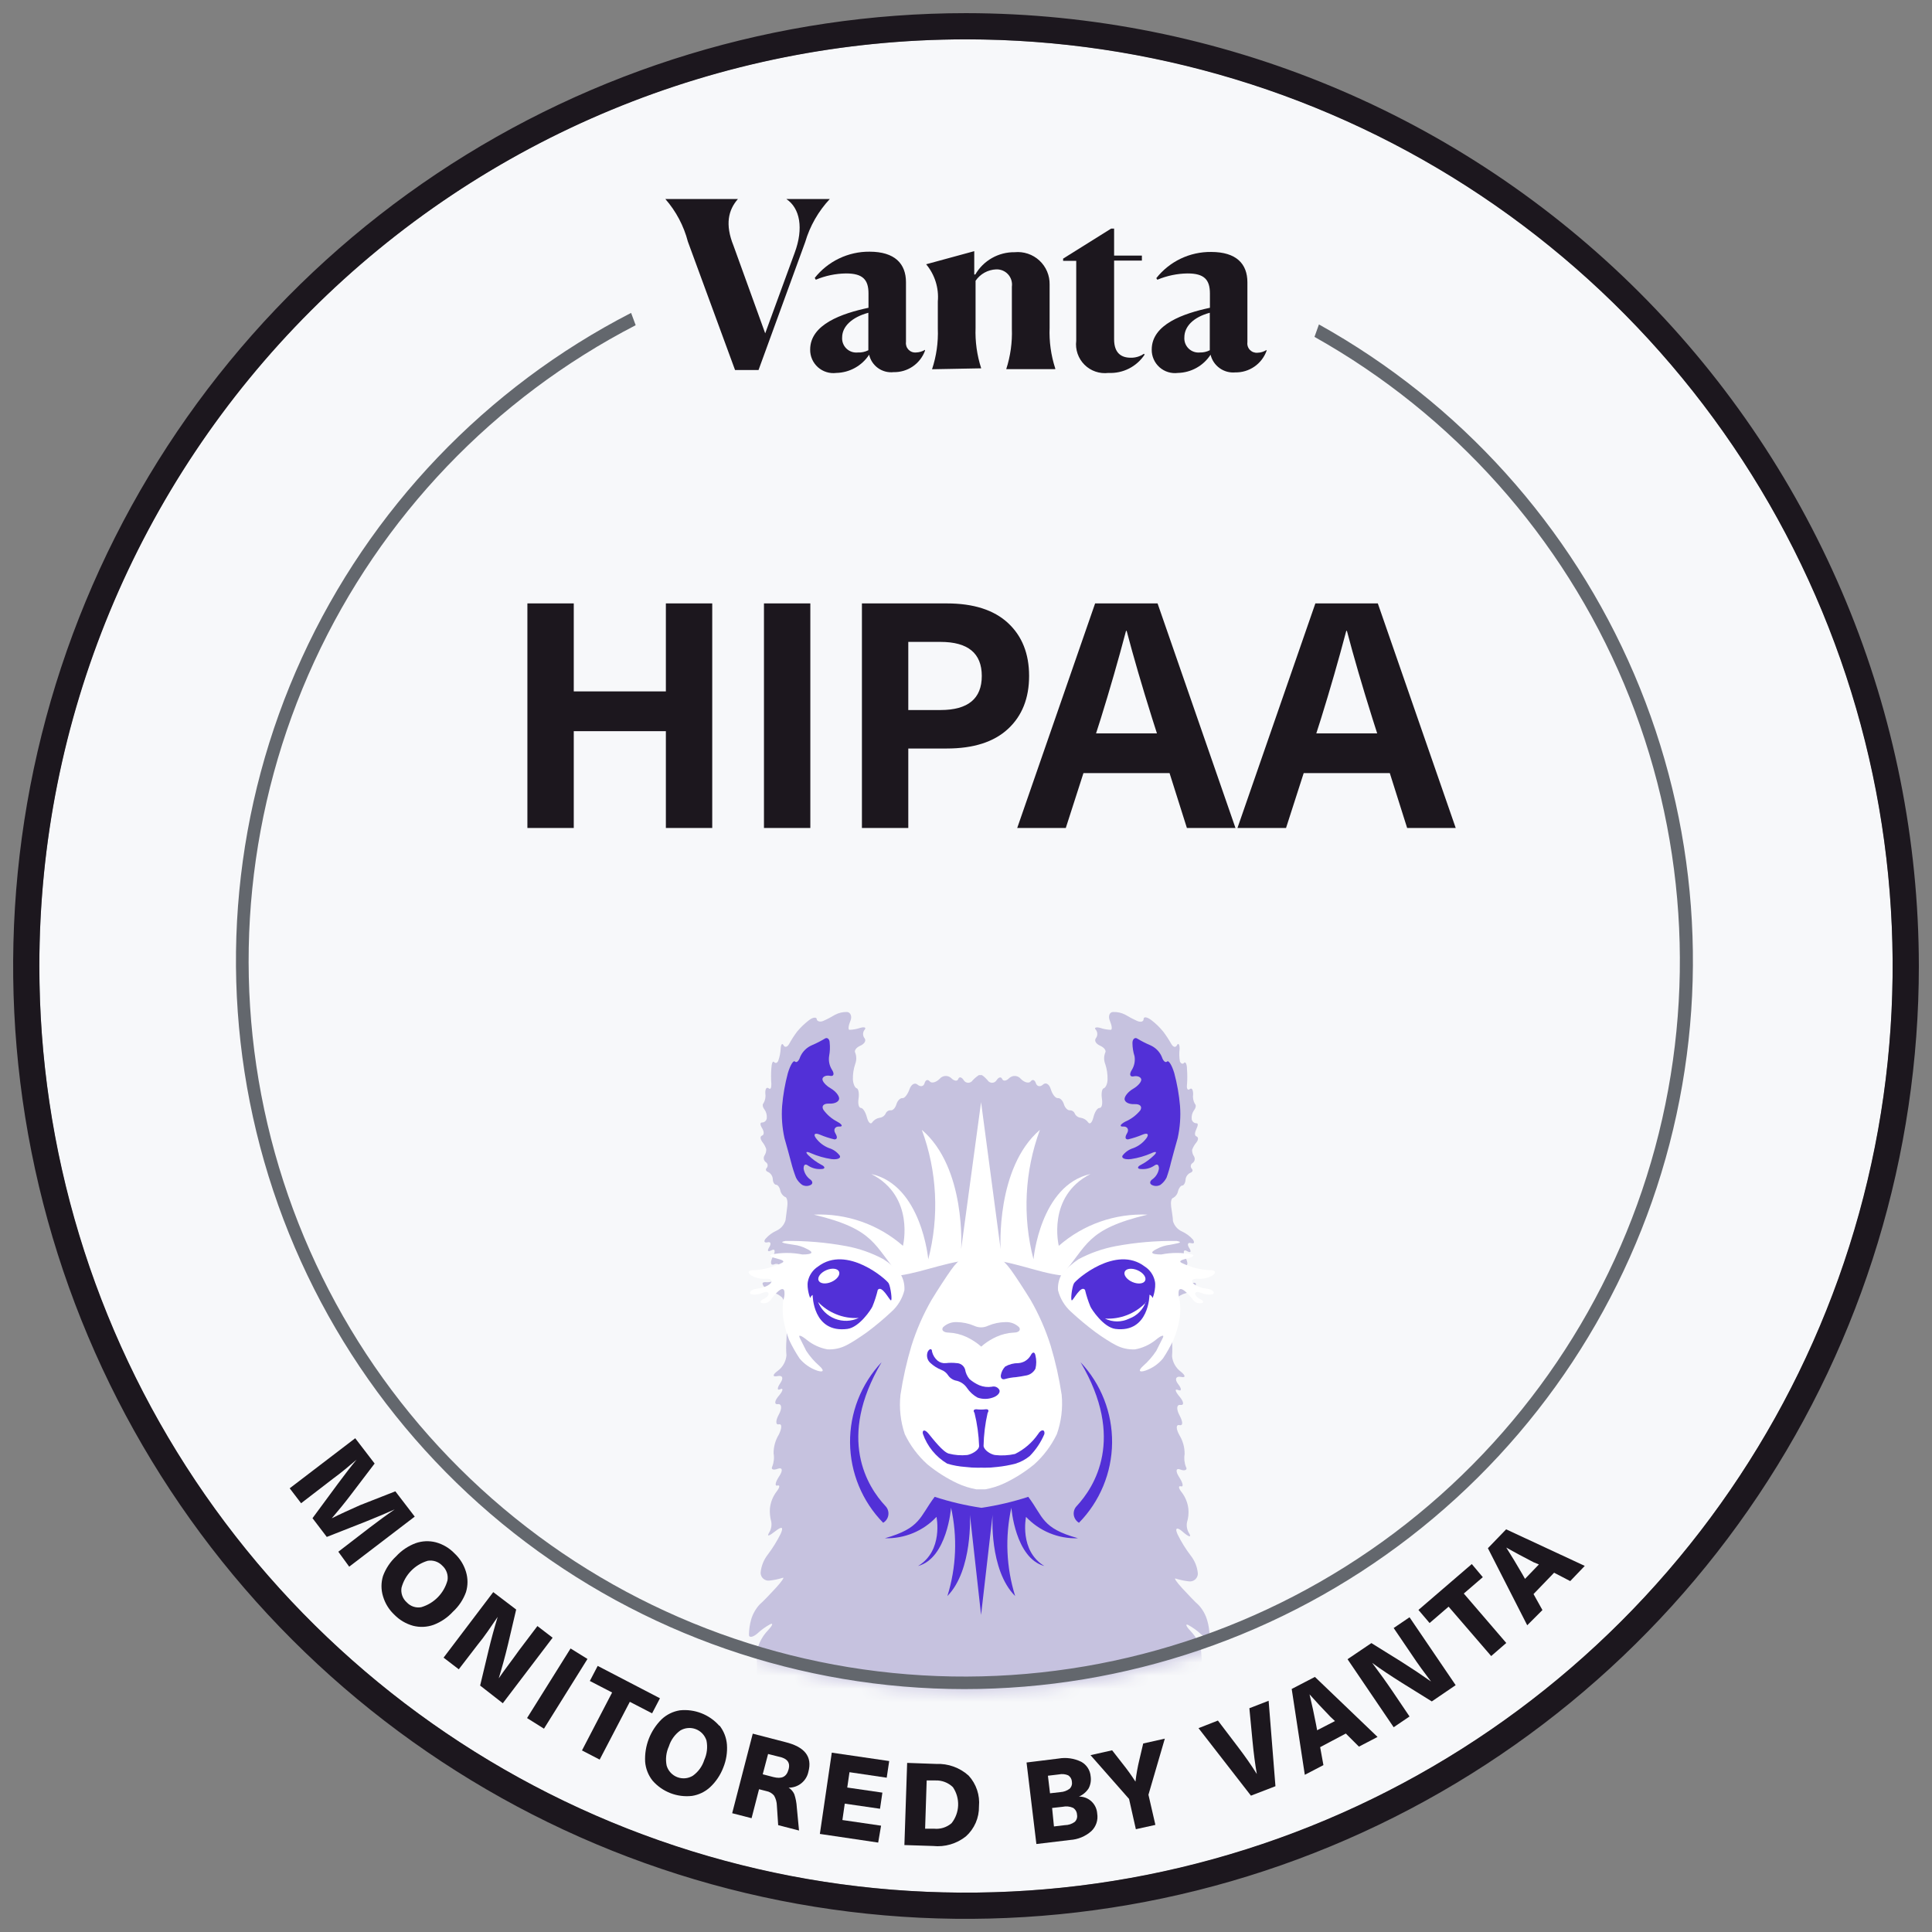 <svg width="147" height="147" viewBox="0 0 147 147" fill="none" xmlns="http://www.w3.org/2000/svg">
<rect x="0" y="0" width="147" height="147" fill="#808080" stroke="none"/>
<path d="M73.5 144.005C112.439 144.005 144.005 112.439 144.005 73.5C144.005 34.561 112.439 2.995 73.5 2.995C34.561 2.995 2.995 34.561 2.995 73.5C2.995 112.439 34.561 144.005 73.5 144.005Z" fill="#F7F8FA"/>
<path d="M73.5 2.994C87.445 2.994 101.076 7.13 112.671 14.877C124.265 22.624 133.302 33.636 138.639 46.519C143.975 59.402 145.371 73.578 142.651 87.255C139.93 100.932 133.215 113.495 123.355 123.355C113.495 133.215 100.932 139.93 87.255 142.651C73.578 145.371 59.402 143.975 46.519 138.639C33.636 133.302 22.624 124.265 14.877 112.671C7.13 101.076 2.994 87.445 2.994 73.5C2.994 54.801 10.423 36.867 23.645 23.645C36.867 10.423 54.801 2.994 73.5 2.994V2.994ZM73.5 1C59.161 1 45.144 5.252 33.221 13.219C21.299 21.185 12.006 32.508 6.519 45.755C1.031 59.003 -0.404 73.58 2.393 87.644C5.191 101.708 12.095 114.626 22.235 124.765C32.374 134.905 45.292 141.809 59.356 144.607C73.42 147.404 87.997 145.969 101.245 140.481C114.492 134.994 125.815 125.701 133.782 113.779C141.748 101.856 146 87.839 146 73.5C145.979 54.278 138.334 35.85 124.742 22.258C111.15 8.666 92.722 1.021 73.5 1V1Z" fill="#1C171E"/>
<path d="M25.742 118.067L28.165 116.202C28.783 115.733 29.402 115.275 30.03 114.846C29.462 115.105 28.744 115.404 27.856 115.763L24.864 116.94L23.777 115.514L25.682 112.931C26.25 112.163 26.729 111.545 27.128 111.066C26.549 111.555 25.951 112.064 25.333 112.512L22.91 114.377L22.042 113.24L27.028 109.431L28.504 111.356L26.729 113.689C26.24 114.337 25.732 114.956 25.243 115.524C25.891 115.195 26.609 114.876 27.387 114.527L30.08 113.47L31.556 115.394L26.57 119.204L25.742 118.067Z" fill="#1C171E"/>
<path d="M35.455 119.593C35.609 120.097 35.609 120.635 35.455 121.139C35.249 121.711 34.907 122.224 34.458 122.634C34.051 123.078 33.545 123.42 32.982 123.632C32.485 123.808 31.947 123.832 31.436 123.702C30.895 123.554 30.403 123.265 30.01 122.864C29.6 122.482 29.3 121.996 29.142 121.458C28.988 120.954 28.988 120.416 29.142 119.912C29.353 119.342 29.695 118.83 30.14 118.416C30.547 117.973 31.052 117.631 31.616 117.419C32.112 117.243 32.651 117.218 33.161 117.349C33.705 117.496 34.198 117.79 34.587 118.197C34.995 118.577 35.295 119.059 35.455 119.593V119.593ZM32.543 118.755C32.062 118.898 31.626 119.162 31.277 119.521C30.927 119.881 30.677 120.325 30.549 120.81C30.517 121.013 30.537 121.221 30.607 121.414C30.676 121.607 30.794 121.78 30.947 121.916C31.086 122.067 31.26 122.179 31.453 122.244C31.647 122.308 31.854 122.323 32.054 122.285C32.534 122.144 32.969 121.882 33.318 121.524C33.668 121.166 33.919 120.724 34.049 120.241C34.082 120.039 34.063 119.831 33.995 119.638C33.927 119.445 33.812 119.271 33.66 119.134C33.52 118.984 33.344 118.87 33.149 118.804C32.954 118.738 32.746 118.721 32.543 118.755V118.755Z" fill="#1C171E"/>
<path d="M36.532 128.249L37.16 125.626C37.38 124.699 37.619 123.831 37.868 123.023C37.34 123.791 36.871 124.509 36.333 125.157L34.907 127.012L33.75 126.125L37.529 121.139L39.274 122.465L38.656 125.098C38.417 126.095 38.187 126.913 37.948 127.7C38.387 127.052 38.945 126.344 39.494 125.566L40.89 123.721L42.047 124.609L38.257 129.595L36.532 128.249Z" fill="#1C171E"/>
<path d="M40.102 130.722L43.413 125.427L44.699 126.225L41.389 131.53L40.102 130.722Z" fill="#1C171E"/>
<path d="M47.921 129.486L45.627 133.883L44.281 133.185L46.574 128.777L44.879 127.9L45.477 126.753L50.214 129.216L49.616 130.363L47.921 129.486Z" fill="#1C171E"/>
<path d="M54.752 131.301C55.074 131.714 55.269 132.214 55.31 132.737C55.353 133.335 55.258 133.936 55.031 134.492C54.815 135.056 54.474 135.564 54.034 135.978C53.649 136.334 53.166 136.567 52.648 136.646C52.093 136.709 51.531 136.636 51.01 136.435C50.489 136.233 50.024 135.909 49.656 135.489C49.328 135.078 49.13 134.578 49.087 134.053C49.055 133.454 49.151 132.856 49.367 132.297C49.584 131.739 49.917 131.232 50.344 130.812C50.728 130.452 51.211 130.216 51.73 130.134C52.286 130.076 52.847 130.152 53.367 130.355C53.888 130.558 54.352 130.882 54.722 131.301H54.752ZM51.76 131.669C51.348 131.967 51.044 132.391 50.892 132.876C50.682 133.335 50.623 133.848 50.723 134.342C50.781 134.54 50.884 134.722 51.025 134.874C51.165 135.026 51.338 135.144 51.531 135.218C51.723 135.292 51.931 135.321 52.137 135.303C52.342 135.284 52.541 135.218 52.717 135.11C53.129 134.816 53.434 134.396 53.585 133.913C53.795 133.451 53.854 132.935 53.755 132.437C53.694 132.24 53.59 132.06 53.45 131.909C53.309 131.758 53.137 131.641 52.944 131.567C52.752 131.493 52.546 131.464 52.34 131.482C52.135 131.499 51.937 131.564 51.76 131.669V131.669Z" fill="#1C171E"/>
<path d="M61.503 134.831C61.428 135.17 61.238 135.473 60.965 135.689C60.693 135.905 60.355 136.021 60.007 136.018V136.018C60.196 136.138 60.345 136.312 60.436 136.516C60.544 136.839 60.607 137.174 60.626 137.513L60.795 139.279L59.209 138.87L59.11 137.384C59.104 137.118 59.032 136.857 58.9 136.626C58.749 136.442 58.537 136.318 58.302 136.277L57.753 136.137L57.185 138.341L55.709 137.962L57.275 131.909L59.738 132.547C61.204 132.906 61.832 133.634 61.503 134.831ZM58.033 135L58.84 135.21C59.469 135.369 59.838 135.21 59.997 134.641C60.157 134.073 59.868 133.774 59.19 133.644L58.441 133.455L58.033 135Z" fill="#1C171E"/>
<path d="M64.635 134.841L64.465 136.008L67.138 136.396L66.958 137.623L64.275 137.234L64.096 138.481L67.038 138.91L66.818 140.196L62.381 139.538L63.288 133.355L67.656 133.993L67.467 135.26L64.635 134.841Z" fill="#1C171E"/>
<path d="M73.699 135.1C73.987 135.414 74.206 135.785 74.341 136.188C74.477 136.592 74.527 137.02 74.487 137.444C74.495 137.874 74.41 138.3 74.238 138.694C74.066 139.088 73.811 139.441 73.49 139.727C72.787 140.287 71.891 140.549 70.997 140.455L68.813 140.385L69.022 134.133L71.236 134.212C72.142 134.174 73.026 134.493 73.699 135.1V135.1ZM70.389 139.139H71.057C71.298 139.165 71.542 139.142 71.773 139.07C72.005 138.998 72.219 138.879 72.403 138.72C72.709 138.333 72.883 137.858 72.901 137.365C72.919 136.872 72.779 136.386 72.503 135.978C72.327 135.808 72.119 135.676 71.891 135.588C71.663 135.501 71.42 135.46 71.176 135.469H70.508L70.389 139.139Z" fill="#1C171E"/>
<path d="M82.276 134.053C82.475 134.164 82.644 134.322 82.767 134.513C82.891 134.704 82.965 134.923 82.984 135.15C83.032 135.464 82.98 135.785 82.834 136.067C82.656 136.345 82.399 136.564 82.096 136.696V136.696C82.45 136.692 82.791 136.825 83.049 137.067C83.307 137.308 83.462 137.639 83.483 137.992C83.523 138.235 83.504 138.483 83.425 138.716C83.347 138.949 83.213 139.16 83.034 139.328C82.588 139.723 82.023 139.958 81.428 139.997L78.855 140.306L78.107 134.103L80.531 133.804C81.124 133.699 81.735 133.786 82.276 134.053V134.053ZM79.892 136.446L80.68 136.357C80.937 136.342 81.183 136.251 81.388 136.097C81.458 136.028 81.51 135.943 81.539 135.849C81.569 135.755 81.575 135.656 81.558 135.559C81.552 135.463 81.523 135.37 81.475 135.286C81.426 135.203 81.359 135.133 81.278 135.08C81.055 134.984 80.808 134.96 80.57 135.01L79.733 135.11L79.892 136.446ZM80.192 138.969L81.019 138.87C81.292 138.869 81.557 138.782 81.777 138.62C81.849 138.55 81.902 138.464 81.932 138.368C81.962 138.272 81.967 138.17 81.947 138.072C81.942 137.968 81.913 137.866 81.861 137.776C81.808 137.686 81.735 137.609 81.647 137.553C81.397 137.442 81.117 137.414 80.85 137.474L80.052 137.563L80.192 138.969Z" fill="#1C171E"/>
<path d="M87.91 138.85L86.424 139.179L85.906 136.875L82.974 133.544L84.619 133.175L85.397 134.173C85.754 134.617 86.087 135.079 86.394 135.559V135.559C86.46 134.995 86.56 134.435 86.694 133.883L86.983 132.657L88.628 132.288L87.382 136.556L87.91 138.85Z" fill="#1C171E"/>
<path d="M95.18 136.626L91.191 131.49L92.667 130.912L94.183 132.906C94.692 133.574 95.18 134.262 95.629 134.98C95.499 134.252 95.39 133.415 95.3 132.477L95.061 129.974L96.526 129.406L97.045 135.908L95.18 136.626Z" fill="#1C171E"/>
<path d="M100.446 132.936L100.695 134.302L99.279 135.04L98.282 128.508L100.047 127.591L104.814 132.158L103.398 132.896L102.4 131.899L100.446 132.936ZM101.243 130.642C100.645 130.024 100.107 129.446 99.638 128.917C99.817 129.645 99.977 130.403 100.137 131.221L100.216 131.65L101.573 130.951L101.243 130.642Z" fill="#1C171E"/>
<path d="M108.942 129.456L106.649 128.03C105.841 127.521 105.093 127.032 104.405 126.524C104.963 127.272 105.482 127.99 105.941 128.668L107.247 130.602L106.04 131.42L102.53 126.244L104.345 125.018L106.639 126.444C107.456 126.962 108.204 127.461 108.882 127.94C108.414 127.322 107.885 126.613 107.347 125.796L106.04 123.871L107.247 123.053L110.757 128.219L108.942 129.456Z" fill="#1C171E"/>
<path d="M111.376 121.248L114.607 125.008L113.46 126.005L110.219 122.246L108.773 123.492L107.925 122.495L111.984 119.004L112.822 120.002L111.376 121.248Z" fill="#1C171E"/>
<path d="M116.681 121.288L117.359 122.505L116.202 123.662L113.21 117.798L114.597 116.362L120.58 119.144L119.473 120.301L118.247 119.663L116.681 121.288ZM116.681 118.865C115.913 118.466 115.215 118.097 114.607 117.748C115.005 118.376 115.414 119.054 115.813 119.742L116.033 120.131L117.09 119.034L116.681 118.865Z" fill="#1C171E"/>
<mask id="mask0_2_755" style="mask-type:alpha" maskUnits="userSpaceOnUse" x="18" y="18" width="111" height="111">
<circle cx="73.799" cy="73.799" r="54.849" fill="#C4C4C4"/>
</mask>
<g mask="url(#mask0_2_755)">
<path d="M94.741 149.51C94.575 149.387 94.451 149.216 94.387 149.019C94.323 148.822 94.321 148.611 94.382 148.413C94.531 147.936 94.531 147.425 94.382 146.947C94.236 146.424 94.046 145.913 93.814 145.422C93.723 145.274 93.662 145.11 93.636 144.938C93.611 144.767 93.62 144.592 93.664 144.424C93.707 143.931 93.596 143.436 93.345 143.008C93.076 142.42 92.557 141.453 92.208 140.864C91.859 140.276 91.73 139.867 91.919 140.046L93.136 140.934C93.605 141.293 93.924 141.064 93.844 140.435C93.758 139.788 93.552 139.162 93.236 138.59C92.927 138.128 92.558 137.709 92.139 137.344C91.78 137.045 91.7 136.795 91.959 136.775C92.218 136.755 92.278 136.396 92.099 135.988C91.919 135.579 92.039 135.339 92.348 135.449C92.413 135.481 92.486 135.494 92.559 135.487C92.631 135.481 92.7 135.454 92.759 135.411C92.817 135.368 92.863 135.31 92.891 135.243C92.918 135.176 92.927 135.102 92.916 135.03C92.908 134.626 92.823 134.227 92.667 133.853C92.52 133.532 92.404 133.199 92.318 132.856C92.258 132.587 92.059 131.959 91.889 131.47C91.72 130.981 91.73 130.702 91.889 130.862C92.166 131.131 92.395 131.444 92.567 131.789C92.747 132.138 92.827 131.999 92.747 131.47C92.657 130.917 92.465 130.386 92.178 129.904C91.906 129.487 91.7 129.029 91.57 128.548C91.461 128.01 91.414 127.461 91.43 126.913C91.451 126.413 91.428 125.912 91.361 125.417C91.215 124.936 90.959 124.495 90.613 124.13C90.254 123.761 90.164 123.532 90.393 123.632C90.755 123.828 91.09 124.069 91.391 124.35C91.72 124.639 92.009 124.689 92.029 124.449C92.024 124.051 91.964 123.655 91.849 123.273C91.726 122.85 91.507 122.461 91.211 122.136C90.972 121.926 90.413 121.348 89.965 120.859C89.516 120.371 89.286 120.032 89.466 120.111C89.79 120.215 90.124 120.285 90.463 120.321C90.549 120.332 90.636 120.325 90.719 120.3C90.802 120.274 90.878 120.231 90.943 120.173C91.007 120.115 91.058 120.044 91.093 119.965C91.127 119.885 91.144 119.799 91.141 119.713C91.095 119.221 90.908 118.754 90.603 118.366C90.22 117.864 89.886 117.326 89.606 116.761C89.366 116.252 89.546 116.152 89.995 116.551C90.443 116.95 90.673 117 90.493 116.691C90.324 116.439 90.26 116.132 90.314 115.833C90.413 115.511 90.451 115.172 90.423 114.836C90.377 114.373 90.205 113.931 89.925 113.559C89.665 113.24 89.635 113.031 89.855 113.091C90.074 113.151 90.004 112.831 89.715 112.383C89.426 111.934 89.466 111.675 89.815 111.814C90.164 111.954 90.364 111.814 90.244 111.635C90.115 111.319 90.077 110.974 90.134 110.638C90.141 110.135 90.006 109.641 89.745 109.211C89.476 108.723 89.456 108.374 89.745 108.434C90.034 108.493 89.995 108.154 89.745 107.686C89.496 107.217 89.516 106.858 89.815 106.898C90.114 106.938 90.074 106.649 89.745 106.26C89.416 105.871 89.356 105.641 89.635 105.761C89.915 105.881 89.925 105.671 89.635 105.302C89.346 104.933 89.486 104.684 89.855 104.764C90.224 104.844 90.214 104.664 89.855 104.375C89.666 104.236 89.509 104.06 89.392 103.858C89.275 103.655 89.202 103.431 89.177 103.198C89.207 102.806 89.207 102.413 89.177 102.021C89.137 101.277 89.137 100.532 89.177 99.787C89.206 99.435 89.315 99.094 89.496 98.79C89.697 98.605 89.94 98.471 90.204 98.401C90.493 98.322 90.746 98.146 90.922 97.903C91.062 97.683 90.992 97.564 90.782 97.614C90.464 97.646 90.144 97.561 89.885 97.374C89.699 97.187 89.576 96.947 89.536 96.686C89.536 96.686 89.825 96.138 90.104 96.257C90.383 96.377 90.423 96.118 90.204 95.689C89.984 95.26 90.044 95.031 90.314 95.19C90.583 95.35 90.673 95.25 90.493 94.971C90.314 94.692 90.364 94.522 90.603 94.582C90.842 94.642 90.912 94.582 90.782 94.332C90.546 94.061 90.253 93.843 89.925 93.694C89.761 93.62 89.616 93.511 89.499 93.375C89.382 93.239 89.296 93.079 89.247 92.906C89.247 92.637 89.147 92.139 89.107 91.799C89.067 91.46 89.107 91.171 89.286 91.131C89.376 91.077 89.453 91.004 89.513 90.919C89.573 90.833 89.615 90.735 89.635 90.633C89.695 90.393 89.845 90.204 89.955 90.204C90.064 90.204 90.184 90.014 90.204 89.775C90.21 89.662 90.247 89.552 90.31 89.457C90.373 89.362 90.46 89.286 90.563 89.237C90.742 89.177 90.792 89.037 90.673 88.918C90.645 88.886 90.624 88.85 90.613 88.81C90.601 88.77 90.598 88.728 90.605 88.686C90.612 88.645 90.628 88.606 90.651 88.572C90.675 88.538 90.706 88.509 90.742 88.489C90.82 88.434 90.874 88.353 90.894 88.261C90.914 88.168 90.899 88.072 90.852 87.99C90.752 87.843 90.7 87.669 90.703 87.491C90.778 87.284 90.889 87.091 91.032 86.923C91.181 86.734 91.201 86.524 91.032 86.464C90.862 86.404 90.912 86.145 91.032 85.896C91.151 85.647 91.181 85.447 91.032 85.467C90.944 85.465 90.859 85.432 90.793 85.374C90.727 85.315 90.684 85.235 90.673 85.148C90.648 84.907 90.712 84.667 90.852 84.47C90.992 84.29 91.022 84.081 90.922 84.001C90.79 83.775 90.741 83.511 90.782 83.253C90.782 82.924 90.683 82.745 90.533 82.864C90.383 82.984 90.274 82.864 90.314 82.545C90.345 82.143 90.345 81.74 90.314 81.338C90.314 80.959 90.194 80.75 90.094 80.87C89.995 80.989 89.855 80.939 89.775 80.76C89.719 80.437 89.712 80.108 89.755 79.783C89.755 79.444 89.645 79.334 89.546 79.533C89.446 79.733 89.257 79.673 89.117 79.424C88.935 79.101 88.732 78.791 88.509 78.496C88.24 78.164 87.932 77.866 87.591 77.609C87.272 77.369 87.013 77.339 87.013 77.539C87.013 77.738 86.793 77.798 86.514 77.678C86.209 77.54 85.913 77.384 85.626 77.21C85.341 77.06 85.021 76.988 84.699 77C84.41 77 84.3 77.329 84.45 77.678C84.599 78.028 84.639 78.337 84.52 78.357C84.241 78.347 83.966 78.296 83.702 78.207C83.373 78.117 83.223 78.207 83.383 78.357C83.452 78.448 83.49 78.561 83.49 78.676C83.49 78.791 83.452 78.903 83.383 78.995C83.243 79.174 83.383 79.424 83.702 79.563C84.021 79.703 84.191 79.942 84.091 80.102C83.983 80.374 83.983 80.677 84.091 80.949C84.219 81.328 84.28 81.727 84.27 82.126C84.27 82.465 84.121 82.764 83.981 82.804C83.841 82.844 83.782 83.193 83.841 83.592C83.901 83.991 83.841 84.3 83.662 84.3C83.483 84.3 83.293 84.619 83.193 85.018C83.094 85.417 82.924 85.577 82.804 85.407C82.738 85.313 82.653 85.233 82.556 85.171C82.458 85.109 82.35 85.068 82.236 85.048C82.138 85.04 82.044 85.006 81.964 84.95C81.883 84.894 81.819 84.818 81.777 84.729C81.746 84.65 81.69 84.584 81.618 84.539C81.547 84.495 81.463 84.474 81.378 84.48C81.229 84.48 81.029 84.29 80.95 84.021C80.87 83.752 80.67 83.532 80.491 83.552C80.311 83.572 80.072 83.273 79.952 82.874C79.832 82.475 79.563 82.326 79.354 82.525C79.144 82.725 78.895 82.665 78.815 82.415C78.736 82.166 78.566 82.096 78.426 82.276C78.287 82.455 77.948 82.365 77.678 82.096C77.626 82.031 77.562 81.977 77.488 81.938C77.414 81.898 77.333 81.875 77.25 81.868C77.167 81.862 77.083 81.872 77.004 81.9C76.925 81.927 76.853 81.97 76.791 82.026C76.572 82.256 76.332 82.286 76.252 82.096C76.173 81.907 75.983 81.947 75.824 82.196C75.788 82.254 75.738 82.301 75.679 82.334C75.619 82.367 75.552 82.385 75.484 82.385C75.417 82.385 75.35 82.367 75.29 82.334C75.231 82.301 75.181 82.254 75.145 82.196C74.936 81.957 74.717 81.777 74.667 81.797C74.607 81.807 74.547 81.807 74.487 81.797C74.487 81.797 74.228 81.957 74.009 82.196C73.973 82.254 73.923 82.301 73.864 82.334C73.804 82.367 73.737 82.385 73.669 82.385C73.602 82.385 73.535 82.367 73.475 82.334C73.416 82.301 73.366 82.254 73.331 82.196C73.181 81.947 72.981 81.897 72.912 82.096C72.842 82.296 72.593 82.256 72.373 82.026C72.312 81.97 72.239 81.927 72.16 81.9C72.081 81.872 71.997 81.862 71.914 81.868C71.831 81.875 71.75 81.898 71.676 81.938C71.602 81.977 71.537 82.031 71.486 82.096C71.206 82.365 70.877 82.445 70.738 82.276C70.598 82.106 70.418 82.156 70.349 82.415C70.279 82.675 70.03 82.715 69.81 82.525C69.591 82.336 69.322 82.525 69.202 82.874C69.082 83.223 68.843 83.572 68.673 83.552C68.504 83.532 68.284 83.742 68.205 84.021C68.125 84.3 67.935 84.5 67.776 84.48C67.693 84.474 67.61 84.496 67.54 84.54C67.47 84.585 67.416 84.651 67.387 84.729C67.343 84.816 67.278 84.891 67.198 84.947C67.118 85.002 67.025 85.037 66.928 85.048C66.814 85.067 66.705 85.108 66.607 85.17C66.51 85.231 66.425 85.312 66.36 85.407C66.24 85.577 66.061 85.407 65.961 85.018C65.861 84.629 65.662 84.3 65.502 84.3C65.343 84.3 65.263 83.981 65.323 83.592C65.382 83.203 65.323 82.844 65.183 82.804C65.043 82.764 64.914 82.465 64.894 82.126C64.884 81.727 64.945 81.328 65.073 80.949C65.176 80.676 65.176 80.375 65.073 80.102C64.974 79.942 65.143 79.703 65.462 79.563C65.781 79.424 65.921 79.174 65.781 78.995C65.708 78.904 65.669 78.792 65.669 78.676C65.669 78.56 65.708 78.447 65.781 78.357C65.931 78.177 65.781 78.117 65.452 78.207C65.189 78.298 64.913 78.348 64.635 78.357C64.515 78.357 64.555 78.028 64.704 77.678C64.854 77.329 64.704 77.02 64.455 77C64.136 76.989 63.82 77.061 63.538 77.21C63.249 77.386 62.949 77.543 62.64 77.678C62.371 77.798 62.141 77.678 62.141 77.539C62.141 77.399 61.892 77.369 61.573 77.609C61.231 77.868 60.92 78.166 60.645 78.496C60.425 78.791 60.225 79.101 60.047 79.424C59.907 79.673 59.718 79.723 59.618 79.533C59.519 79.344 59.419 79.444 59.399 79.783C59.384 80.096 59.323 80.405 59.219 80.7C59.15 80.88 59 80.93 58.9 80.81C58.801 80.69 58.711 80.9 58.691 81.278C58.66 81.68 58.66 82.084 58.691 82.485C58.691 82.774 58.641 82.924 58.481 82.804C58.322 82.685 58.212 82.864 58.232 83.193C58.274 83.451 58.224 83.716 58.093 83.941C57.993 84.021 58.023 84.23 58.162 84.41C58.302 84.607 58.366 84.848 58.342 85.088C58.33 85.175 58.287 85.255 58.221 85.314C58.156 85.373 58.071 85.406 57.983 85.407C57.823 85.407 57.823 85.577 57.983 85.836C58.142 86.095 58.152 86.345 57.983 86.404C57.813 86.464 57.853 86.674 57.983 86.863C58.123 87.031 58.231 87.224 58.302 87.432C58.309 87.608 58.26 87.783 58.162 87.93C58.115 88.012 58.1 88.109 58.121 88.201C58.141 88.293 58.195 88.374 58.272 88.429C58.307 88.451 58.337 88.48 58.359 88.514C58.382 88.548 58.397 88.587 58.404 88.627C58.41 88.668 58.408 88.71 58.398 88.749C58.387 88.789 58.368 88.826 58.342 88.858C58.222 88.977 58.272 89.117 58.452 89.177C58.551 89.229 58.635 89.306 58.696 89.401C58.757 89.495 58.793 89.603 58.801 89.715C58.801 89.955 58.93 90.144 59.05 90.144C59.169 90.144 59.319 90.334 59.369 90.573C59.389 90.677 59.432 90.775 59.494 90.861C59.556 90.947 59.636 91.019 59.728 91.072C59.868 91.072 59.947 91.411 59.907 91.74C59.868 92.069 59.808 92.577 59.768 92.847C59.717 93.018 59.63 93.177 59.513 93.313C59.397 93.449 59.252 93.559 59.09 93.634C58.76 93.78 58.467 93.998 58.232 94.273C58.093 94.472 58.172 94.582 58.412 94.522C58.651 94.462 58.691 94.642 58.521 94.911C58.352 95.18 58.422 95.28 58.701 95.13C58.98 94.981 59.02 95.2 58.801 95.629C58.581 96.058 58.631 96.317 58.91 96.197C59.19 96.078 59.439 96.267 59.479 96.626C59.519 96.985 59.399 97.115 59.12 97.314C58.864 97.502 58.547 97.588 58.232 97.554C58.023 97.554 57.953 97.623 58.093 97.843C58.266 98.084 58.515 98.259 58.801 98.341C59.069 98.409 59.316 98.543 59.519 98.73C59.696 99.036 59.805 99.376 59.838 99.728C59.878 100.472 59.878 101.217 59.838 101.961C59.807 102.353 59.807 102.747 59.838 103.138C59.815 103.371 59.743 103.597 59.626 103.8C59.509 104.003 59.35 104.178 59.16 104.315C58.771 104.604 58.761 104.784 59.16 104.704C59.559 104.624 59.628 104.863 59.369 105.242C59.11 105.621 59.13 105.821 59.369 105.701C59.608 105.581 59.598 105.811 59.259 106.2C58.92 106.589 58.9 106.878 59.19 106.838C59.479 106.798 59.519 107.157 59.259 107.626C59 108.095 59.01 108.434 59.259 108.374C59.509 108.314 59.499 108.663 59.259 109.152C58.996 109.581 58.858 110.074 58.86 110.578C58.92 110.913 58.886 111.258 58.761 111.575C58.641 111.804 58.831 111.884 59.179 111.754C59.529 111.625 59.588 111.874 59.289 112.323C58.99 112.772 58.93 113.091 59.15 113.031C59.369 112.971 59.329 113.181 59.08 113.5C58.799 113.871 58.627 114.313 58.581 114.776C58.557 115.112 58.591 115.449 58.681 115.773C58.735 116.07 58.674 116.377 58.511 116.631C58.332 116.94 58.511 116.88 59.01 116.491C59.509 116.102 59.628 116.192 59.399 116.701C59.118 117.266 58.784 117.804 58.402 118.306C58.103 118.697 57.92 119.163 57.873 119.653C57.871 119.739 57.888 119.825 57.922 119.905C57.956 119.984 58.007 120.056 58.072 120.113C58.136 120.171 58.212 120.214 58.295 120.24C58.378 120.265 58.465 120.273 58.551 120.261C58.89 120.225 59.224 120.155 59.548 120.052C59.718 119.972 59.499 120.311 59.05 120.8C58.601 121.288 58.053 121.867 57.803 122.076C57.504 122.401 57.282 122.79 57.155 123.213C57.048 123.596 56.991 123.992 56.986 124.39C56.986 124.629 57.285 124.579 57.624 124.29C57.925 124.009 58.26 123.768 58.621 123.572C58.86 123.472 58.761 123.702 58.412 124.07C58.066 124.435 57.809 124.876 57.664 125.357C57.597 125.853 57.573 126.353 57.594 126.853C57.605 127.401 57.559 127.95 57.454 128.488C57.32 128.968 57.115 129.425 56.846 129.845C56.556 130.324 56.362 130.856 56.278 131.41C56.198 131.939 56.278 132.078 56.457 131.729C56.626 131.385 56.852 131.071 57.125 130.802C57.325 130.642 57.345 130.922 57.125 131.41C56.958 131.865 56.815 132.327 56.696 132.796C56.607 133.139 56.487 133.473 56.337 133.794C56.186 134.168 56.101 134.567 56.088 134.97C56.08 135.043 56.09 135.116 56.12 135.183C56.149 135.249 56.195 135.307 56.254 135.35C56.313 135.392 56.383 135.419 56.455 135.426C56.527 135.432 56.6 135.42 56.666 135.389C56.976 135.28 57.085 135.519 56.916 135.928C56.746 136.337 56.796 136.696 57.055 136.716C57.315 136.736 57.225 136.985 56.876 137.284C56.548 137.695 56.27 138.144 56.048 138.62C55.735 139.192 55.532 139.818 55.45 140.465C55.37 141.094 55.689 141.323 56.158 140.964L57.364 140.076C57.564 139.937 57.434 140.306 57.085 140.894C56.736 141.482 56.218 142.45 55.948 143.038C55.701 143.467 55.587 143.96 55.619 144.454C55.666 144.621 55.677 144.796 55.653 144.967C55.629 145.139 55.57 145.304 55.48 145.452C55.243 145.941 55.053 146.452 54.911 146.977C54.757 147.454 54.757 147.967 54.911 148.443C54.973 148.641 54.971 148.852 54.907 149.049C54.842 149.245 54.718 149.417 54.552 149.54C54.203 149.859 56.058 150.119 58.671 150.119H90.563C93.186 150.089 95.041 149.829 94.741 149.51Z" fill="#C6C2DF"/>
<path d="M80.561 94.791C80.561 94.791 79.623 91.032 82.974 89.326C79.134 90.184 78.636 95.818 78.636 95.818C77.787 92.561 77.958 89.123 79.124 85.966C75.754 88.858 76.133 95.041 76.133 95.041L74.647 83.861L73.131 95.041C73.131 95.041 73.53 88.858 70.139 85.966C71.306 89.123 71.477 92.561 70.628 95.818C70.628 95.818 70.129 90.184 66.29 89.326C69.641 91.032 68.703 94.791 68.703 94.791C66.833 93.155 64.404 92.305 61.922 92.418C66.649 93.545 66.469 94.801 68.464 97.045C70.399 96.766 72.453 95.818 74.617 95.818C76.781 95.818 78.835 96.816 80.77 97.045C82.764 94.801 82.575 93.545 87.312 92.418C84.84 92.313 82.423 93.162 80.561 94.791V94.791Z" fill="white"/>
<path d="M86.165 79.354C86.165 79.055 86.355 78.905 86.534 79.025C86.854 79.217 87.187 79.387 87.531 79.533C87.921 79.706 88.231 80.019 88.399 80.411C88.499 80.73 88.678 80.89 88.798 80.77C88.918 80.65 89.167 81.049 89.346 81.647C89.566 82.467 89.713 83.305 89.785 84.151C89.844 84.969 89.783 85.792 89.606 86.594C89.446 87.152 89.217 87.99 89.097 88.449C89.007 88.841 88.894 89.227 88.758 89.606C88.647 89.823 88.487 90.011 88.289 90.154C88.188 90.208 88.075 90.237 87.96 90.237C87.845 90.237 87.732 90.208 87.631 90.154C87.451 90.054 87.481 89.855 87.701 89.715C87.959 89.522 88.131 89.236 88.18 88.918C88.18 88.618 88.05 88.519 87.811 88.698C87.517 88.893 87.165 88.981 86.813 88.947C86.514 88.947 86.514 88.768 86.813 88.628C87.179 88.434 87.514 88.189 87.811 87.9C88.07 87.641 87.97 87.571 87.591 87.751C87.104 87.962 86.591 88.11 86.065 88.189C85.607 88.249 85.307 88.13 85.407 87.93C85.618 87.653 85.911 87.451 86.245 87.352C86.644 87.197 86.99 86.93 87.242 86.584C87.442 86.285 87.302 86.175 86.923 86.335C86.568 86.484 86.201 86.604 85.826 86.694C85.607 86.694 85.577 86.524 85.756 86.225C85.936 85.926 85.756 85.696 85.467 85.716C85.178 85.736 85.188 85.577 85.607 85.347C86.057 85.157 86.455 84.859 86.763 84.48C86.923 84.201 86.763 83.991 86.325 84.011C85.886 84.031 85.587 83.861 85.567 83.642C85.547 83.423 85.836 83.064 86.215 82.844C86.594 82.625 86.873 82.296 86.833 82.116C86.793 81.937 86.534 81.837 86.255 81.897C85.976 81.957 85.906 81.747 86.105 81.428C86.305 81.114 86.383 80.738 86.325 80.371C86.22 80.042 86.166 79.699 86.165 79.354V79.354Z" fill="#5230D7"/>
<path d="M63.129 79.354C63.129 79.055 62.939 78.905 62.76 79.025C62.44 79.217 62.106 79.387 61.762 79.533C61.37 79.705 61.057 80.019 60.885 80.411C60.785 80.73 60.606 80.89 60.486 80.77C60.366 80.65 60.127 81.049 59.947 81.647C59.728 82.467 59.581 83.305 59.509 84.151C59.45 84.969 59.511 85.792 59.688 86.594C59.848 87.152 60.077 87.99 60.197 88.449C60.297 88.841 60.42 89.228 60.566 89.606C60.676 89.823 60.837 90.011 61.034 90.154C61.136 90.208 61.249 90.237 61.364 90.237C61.478 90.237 61.591 90.208 61.693 90.154C61.872 90.054 61.832 89.855 61.613 89.715C61.361 89.519 61.193 89.233 61.144 88.918C61.144 88.618 61.264 88.519 61.503 88.698C61.798 88.89 62.149 88.978 62.5 88.947C62.8 88.947 62.8 88.768 62.5 88.628C62.135 88.434 61.799 88.189 61.503 87.9C61.244 87.641 61.343 87.571 61.722 87.751C62.21 87.962 62.723 88.11 63.248 88.189C63.707 88.249 64.006 88.13 63.897 87.93C63.69 87.653 63.4 87.451 63.069 87.352C62.67 87.197 62.324 86.93 62.072 86.584C61.862 86.285 62.012 86.175 62.391 86.335C62.745 86.485 63.112 86.605 63.488 86.694C63.707 86.694 63.737 86.524 63.557 86.225C63.378 85.926 63.557 85.696 63.847 85.716C64.136 85.736 64.126 85.577 63.707 85.347C63.288 85.132 62.926 84.821 62.65 84.44C62.49 84.161 62.65 83.951 63.089 83.971C63.528 83.991 63.827 83.822 63.847 83.602C63.867 83.383 63.577 83.024 63.198 82.804C62.819 82.585 62.54 82.256 62.58 82.076C62.62 81.897 62.879 81.797 63.158 81.857C63.438 81.917 63.508 81.707 63.298 81.388C63.101 81.073 63.027 80.697 63.089 80.331C63.149 80.009 63.163 79.68 63.129 79.354V79.354Z" fill="#5230D7"/>
<path d="M80.78 106.13C80.589 104.865 80.309 103.616 79.942 102.39C79.561 101.178 79.049 100.011 78.416 98.91C77.918 98.102 77.25 97.075 76.921 96.626C76.612 96.192 76.231 95.814 75.794 95.509C75.562 95.364 75.31 95.253 75.046 95.18C74.963 95.193 74.879 95.193 74.796 95.18C74.767 95.174 74.736 95.174 74.707 95.18H74.537C74.511 95.174 74.484 95.174 74.457 95.18C74.375 95.193 74.291 95.193 74.208 95.18C73.944 95.253 73.692 95.364 73.46 95.509C73.034 95.817 72.663 96.195 72.363 96.626C72.044 97.075 71.366 98.102 70.877 98.91C70.244 100.011 69.733 101.178 69.352 102.39C68.985 103.616 68.705 104.865 68.514 106.13C68.405 107.139 68.517 108.16 68.843 109.122C69.259 109.986 69.838 110.761 70.548 111.405C71.249 111.984 72.02 112.473 72.842 112.861C73.305 113.077 73.795 113.231 74.298 113.32H74.956C75.459 113.231 75.949 113.077 76.412 112.861C77.234 112.473 78.004 111.984 78.706 111.405C79.416 110.761 79.995 109.986 80.411 109.122C80.75 108.163 80.876 107.142 80.78 106.13V106.13Z" fill="white"/>
<path d="M70.917 102.849C70.917 102.59 70.728 102.59 70.588 102.849C70.528 102.998 70.517 103.163 70.556 103.319C70.595 103.475 70.683 103.614 70.807 103.717C71.044 103.933 71.318 104.106 71.615 104.225C71.839 104.307 72.029 104.461 72.154 104.664C72.231 104.771 72.33 104.861 72.443 104.929C72.556 104.998 72.681 105.043 72.812 105.063C73.126 105.145 73.4 105.341 73.58 105.611C73.785 105.913 74.058 106.162 74.378 106.339C74.752 106.47 75.16 106.47 75.534 106.339C75.903 106.22 76.123 105.96 76.043 105.761C75.99 105.659 75.903 105.579 75.798 105.533C75.693 105.488 75.575 105.48 75.465 105.512C75.145 105.562 74.817 105.524 74.517 105.402C74.241 105.282 73.986 105.121 73.759 104.923C73.587 104.714 73.474 104.463 73.43 104.195C73.389 104.06 73.306 103.941 73.193 103.855C73.08 103.769 72.944 103.721 72.802 103.717C72.524 103.683 72.242 103.683 71.964 103.717C71.743 103.739 71.521 103.675 71.346 103.537C71.134 103.359 70.984 103.118 70.917 102.849V102.849Z" fill="#5230D7"/>
<path d="M76.482 104.923C76.262 105.003 76.113 104.863 76.153 104.624C76.196 104.38 76.311 104.155 76.482 103.976C76.786 103.804 77.13 103.714 77.479 103.717C77.671 103.704 77.856 103.645 78.02 103.544C78.183 103.443 78.319 103.304 78.416 103.138C78.566 102.839 78.726 102.839 78.785 103.138C78.865 103.466 78.865 103.808 78.785 104.135C78.72 104.262 78.628 104.372 78.516 104.46C78.404 104.548 78.275 104.61 78.137 104.644C77.858 104.704 77.479 104.764 77.299 104.784C77.023 104.802 76.749 104.848 76.482 104.923V104.923Z" fill="#5230D7"/>
<path d="M77.549 100.994C77.412 100.858 77.248 100.752 77.068 100.683C76.887 100.615 76.695 100.585 76.502 100.595C76.046 100.6 75.595 100.695 75.175 100.874C75.01 100.953 74.83 100.994 74.647 100.994C74.464 100.994 74.283 100.953 74.118 100.874C73.702 100.696 73.255 100.602 72.802 100.595C72.608 100.585 72.413 100.615 72.232 100.684C72.05 100.753 71.884 100.858 71.745 100.994C71.605 101.214 71.805 101.393 72.184 101.393C72.649 101.415 73.107 101.527 73.53 101.722C73.843 101.871 74.141 102.052 74.418 102.261L74.657 102.46L74.896 102.261C75.175 102.049 75.476 101.868 75.794 101.722C76.217 101.527 76.674 101.415 77.14 101.393C77.499 101.393 77.689 101.214 77.549 100.994Z" fill="#C6C2DF"/>
<path d="M78.985 109.112C78.539 109.758 77.934 110.28 77.23 110.628C76.726 110.741 76.207 110.768 75.694 110.707C75.355 110.648 74.876 110.338 74.836 110.019C74.853 109.173 74.956 108.331 75.145 107.506C75.265 107.327 75.205 107.207 75.006 107.227C74.767 107.257 74.526 107.257 74.288 107.227C74.088 107.227 74.028 107.327 74.148 107.506C74.351 108.33 74.468 109.172 74.497 110.019C74.497 110.338 73.939 110.648 73.6 110.707C73.125 110.756 72.645 110.719 72.184 110.598C71.745 110.478 70.977 109.481 70.658 109.092C70.339 108.703 70.159 108.823 70.219 109.092C70.55 110.045 71.207 110.85 72.074 111.366C72.522 111.5 72.984 111.583 73.45 111.615C73.781 111.657 74.114 111.677 74.447 111.675C74.59 111.665 74.733 111.665 74.876 111.675C75.21 111.678 75.543 111.658 75.874 111.615C76.341 111.568 76.805 111.485 77.26 111.366C77.656 111.246 78.026 111.049 78.347 110.787C78.822 110.305 79.201 109.736 79.464 109.112C79.523 108.773 79.234 108.703 78.985 109.112Z" fill="#5230D7"/>
<path d="M67.078 103.647C65.516 105.304 64.656 107.502 64.678 109.779C64.701 112.056 65.603 114.237 67.197 115.863V115.863C67.303 115.801 67.394 115.715 67.462 115.613C67.531 115.511 67.575 115.395 67.592 115.273C67.609 115.151 67.599 115.027 67.562 114.91C67.525 114.793 67.461 114.686 67.377 114.597C66.011 113.141 63.647 109.451 67.078 103.647Z" fill="#5230D7"/>
<path d="M82.216 103.647C83.778 105.304 84.638 107.502 84.615 109.779C84.593 112.056 83.69 114.237 82.096 115.863V115.863C81.99 115.801 81.9 115.715 81.832 115.613C81.763 115.511 81.719 115.395 81.701 115.273C81.684 115.151 81.695 115.027 81.732 114.91C81.769 114.793 81.832 114.686 81.917 114.597C83.273 113.141 85.647 109.451 82.216 103.647Z" fill="#5230D7"/>
<path d="M59.758 94.422C61.306 94.4 62.853 94.53 64.375 94.811C65.369 94.994 66.328 95.33 67.217 95.808C67.697 96.114 68.13 96.487 68.504 96.915C68.734 97.292 68.842 97.731 68.813 98.172C68.654 98.808 68.306 99.382 67.816 99.817C67.233 100.363 66.62 100.875 65.981 101.353C65.482 101.712 64.784 102.171 64.415 102.35C63.967 102.585 63.464 102.695 62.959 102.669C62.39 102.566 61.855 102.322 61.403 101.961C60.965 101.602 60.715 101.523 60.845 101.782C60.975 102.041 61.194 102.47 61.344 102.779C61.621 103.206 61.957 103.592 62.341 103.926C62.74 104.285 62.66 104.445 62.171 104.285C61.649 104.105 61.186 103.784 60.835 103.358C60.539 102.912 60.276 102.445 60.047 101.961C59.837 101.431 59.686 100.879 59.598 100.316C59.538 99.853 59.538 99.383 59.598 98.92C59.671 98.736 59.702 98.538 59.688 98.341C59.688 98.142 59.578 97.683 58.691 98.83C58.61 98.969 58.483 99.075 58.332 99.129C58.102 99.229 57.534 99.129 58.112 98.83C58.691 98.531 58.541 98.152 58.013 98.371C57.484 98.591 56.886 98.521 57.105 98.262C57.325 98.002 57.624 98.122 58.212 97.903C58.801 97.683 58.88 97.294 58.352 97.294C57.937 97.338 57.518 97.251 57.155 97.045C56.826 96.806 56.936 96.626 57.394 96.646C58.111 96.604 58.813 96.421 59.459 96.108C60.137 95.799 58.182 95.729 58.701 95.449C59.474 95.295 60.271 95.295 61.044 95.449C61.812 95.449 61.972 95.3 61.383 95.021C61.074 94.855 60.735 94.75 60.386 94.712C59.917 94.632 59.11 94.542 59.758 94.422Z" fill="white"/>
<path d="M89.536 94.422C87.988 94.399 86.441 94.529 84.918 94.811C83.922 94.996 82.96 95.332 82.066 95.808C81.585 96.128 81.152 96.514 80.78 96.955C80.568 97.324 80.471 97.748 80.501 98.172C80.662 98.807 81.01 99.38 81.498 99.817C82.086 100.36 82.702 100.873 83.343 101.353C83.832 101.712 84.54 102.171 84.909 102.35C85.356 102.586 85.859 102.696 86.365 102.67C86.934 102.566 87.468 102.322 87.92 101.961C88.349 101.602 88.608 101.523 88.479 101.782C88.349 102.041 88.13 102.47 87.98 102.779C87.7 103.204 87.364 103.589 86.983 103.926C86.584 104.285 86.664 104.445 87.152 104.285C87.675 104.105 88.137 103.784 88.489 103.358C88.784 102.912 89.048 102.445 89.276 101.961C89.502 101.434 89.662 100.882 89.755 100.316C89.826 99.853 89.826 99.383 89.755 98.92C89.691 98.734 89.664 98.538 89.675 98.341C89.675 98.142 89.775 97.683 90.722 98.83C90.802 98.966 90.925 99.072 91.072 99.129C91.311 99.229 91.869 99.129 91.301 98.83C90.733 98.531 90.872 98.152 91.391 98.371C91.909 98.591 92.528 98.521 92.308 98.262C92.089 98.002 91.79 98.122 91.201 97.903C90.613 97.683 90.523 97.294 91.062 97.294C91.477 97.339 91.895 97.251 92.258 97.045C92.587 96.806 92.478 96.626 92.019 96.646C91.299 96.603 90.595 96.42 89.945 96.108C89.276 95.799 91.231 95.729 90.713 95.449C89.936 95.294 89.136 95.294 88.359 95.449C87.591 95.449 87.442 95.3 88.03 95.021C88.34 94.855 88.678 94.75 89.027 94.712C89.376 94.632 90.184 94.542 89.536 94.422Z" fill="white"/>
<path d="M78.067 115.414C78.067 115.414 77.529 117.987 79.463 119.154C77.24 118.556 76.951 114.716 76.951 114.716C76.462 116.944 76.561 119.26 77.24 121.438C75.245 119.443 75.524 115.255 75.524 115.255L74.647 122.874L73.799 115.255C73.799 115.255 74.028 119.463 72.084 121.438C72.762 119.26 72.858 116.943 72.363 114.716C72.363 114.716 72.074 118.556 69.85 119.154C71.795 117.987 71.256 115.414 71.256 115.414C70.754 115.949 70.144 116.37 69.467 116.65C68.789 116.93 68.06 117.063 67.327 117.04C70.07 116.272 69.96 115.414 71.117 113.889C72.278 114.267 73.469 114.547 74.677 114.726C75.885 114.547 77.076 114.267 78.237 113.889C79.394 115.414 79.234 116.272 82.026 117.04C81.289 117.068 80.554 116.937 79.871 116.656C79.188 116.376 78.573 115.952 78.067 115.414Z" fill="#5230D7"/>
<path d="M61.663 98.73C61.663 98.92 61.353 98.002 61.473 97.484C61.52 97.256 61.612 97.04 61.744 96.848C61.876 96.656 62.045 96.492 62.241 96.367C64.435 94.692 67.467 97.364 67.616 97.643C67.766 97.923 67.905 98.97 67.786 98.94C67.666 98.91 67.098 97.753 66.788 98.142C66.686 98.574 66.549 98.998 66.38 99.409C66.28 99.638 65.382 100.994 64.475 101.114C61.832 101.453 61.832 98.531 61.832 98.531C61.792 98.551 61.757 98.579 61.727 98.614C61.698 98.648 61.676 98.688 61.663 98.73V98.73Z" fill="#5230D7"/>
<path d="M63.256 97.54C63.686 97.354 63.947 97.003 63.84 96.755C63.733 96.507 63.297 96.457 62.868 96.644C62.438 96.83 62.177 97.181 62.284 97.429C62.392 97.677 62.827 97.726 63.256 97.54Z" fill="white"/>
<path d="M62.241 99.059C62.357 99.35 62.531 99.613 62.752 99.833C62.973 100.053 63.238 100.225 63.528 100.339C63.819 100.453 64.13 100.507 64.442 100.496C64.754 100.485 65.061 100.41 65.343 100.276C64.746 100.318 64.148 100.219 63.597 99.987C63.084 99.778 62.622 99.462 62.241 99.059V99.059Z" fill="white"/>
<path d="M87.681 98.73C87.681 98.92 87.99 98.002 87.87 97.484C87.823 97.256 87.731 97.04 87.599 96.848C87.467 96.656 87.299 96.492 87.103 96.367C84.909 94.692 81.877 97.364 81.717 97.643C81.558 97.923 81.438 98.97 81.558 98.94C81.677 98.91 82.246 97.753 82.555 98.142C82.658 98.574 82.794 98.998 82.964 99.409C83.064 99.638 83.961 100.994 84.869 101.114C87.442 101.433 87.462 98.511 87.462 98.511C87.513 98.527 87.56 98.556 87.598 98.594C87.636 98.632 87.664 98.679 87.681 98.73V98.73Z" fill="#5230D7"/>
<path d="M87.133 97.433C87.24 97.185 86.979 96.834 86.549 96.648C86.12 96.462 85.685 96.512 85.578 96.759C85.47 97.007 85.731 97.359 86.161 97.545C86.591 97.731 87.026 97.681 87.133 97.433Z" fill="white"/>
<path d="M87.182 99.059C87.077 99.349 86.91 99.612 86.693 99.831C86.476 100.05 86.215 100.219 85.926 100.326C85.637 100.468 85.32 100.543 84.998 100.543C84.677 100.543 84.359 100.468 84.071 100.326C84.647 100.36 85.223 100.269 85.76 100.059C86.297 99.849 86.782 99.525 87.182 99.109V99.059Z" fill="white"/>
</g>
<path d="M52.338 18.382C52.026 17.183 51.439 16.073 50.623 15.141H56.148C55.42 15.969 55.151 17.066 55.809 18.691L58.222 25.363L60.466 19.23C61.154 17.375 60.875 15.839 59.828 15.141H63.139C62.266 16.073 61.624 17.197 61.264 18.422L57.714 28.155H55.928L52.338 18.382Z" fill="#1C171E"/>
<path d="M66.13 26.988C65.859 27.404 65.49 27.748 65.055 27.989C64.621 28.231 64.134 28.363 63.637 28.375C63.386 28.407 63.131 28.386 62.889 28.311C62.647 28.237 62.423 28.111 62.234 27.943C62.045 27.774 61.894 27.567 61.792 27.335C61.69 27.104 61.639 26.853 61.643 26.599C61.643 24.675 64.066 23.847 66.081 23.418V22.331C66.081 21.284 65.652 20.805 64.375 20.805C63.584 20.815 62.801 20.978 62.072 21.284L61.992 21.144C62.489 20.517 63.123 20.011 63.846 19.666C64.568 19.32 65.359 19.143 66.16 19.15C68.085 19.15 68.933 20.067 68.933 21.474V26.021C68.919 26.127 68.929 26.234 68.962 26.335C68.995 26.436 69.051 26.528 69.124 26.605C69.198 26.681 69.288 26.741 69.388 26.778C69.488 26.815 69.595 26.829 69.701 26.819C69.94 26.812 70.173 26.743 70.379 26.619V26.689C70.2 27.175 69.874 27.592 69.447 27.884C69.02 28.175 68.512 28.326 67.995 28.315C67.576 28.362 67.153 28.253 66.809 28.008C66.465 27.763 66.223 27.4 66.13 26.988V26.988ZM66.07 26.649V23.797C64.814 24.136 64.076 24.844 64.076 25.672C64.065 25.829 64.088 25.986 64.145 26.133C64.201 26.28 64.289 26.413 64.402 26.522C64.515 26.631 64.651 26.715 64.799 26.766C64.948 26.817 65.106 26.835 65.263 26.819C65.542 26.834 65.821 26.775 66.07 26.649Z" fill="#1C171E"/>
<path d="M70.917 28.095C71.247 27.099 71.396 26.052 71.356 25.004V22.939C71.446 21.915 71.127 20.897 70.468 20.107V20.107L74.128 19.11V20.885H74.208C74.512 20.363 74.949 19.931 75.475 19.633C76 19.335 76.596 19.182 77.2 19.19C77.541 19.156 77.885 19.195 78.21 19.304C78.535 19.413 78.834 19.59 79.085 19.822C79.337 20.055 79.536 20.339 79.67 20.654C79.804 20.97 79.87 21.31 79.862 21.653V24.934C79.82 25.985 79.966 27.035 80.291 28.035V28.085H76.562C76.882 27.094 77.027 26.055 76.99 25.014V21.813C77.014 21.644 77 21.473 76.95 21.311C76.9 21.149 76.815 20.999 76.701 20.874C76.587 20.748 76.446 20.649 76.289 20.584C76.132 20.519 75.963 20.489 75.794 20.496C75.483 20.509 75.18 20.594 74.908 20.744C74.636 20.895 74.403 21.107 74.228 21.364V24.934C74.189 25.982 74.334 27.028 74.657 28.025V28.025L70.917 28.095Z" fill="#1C171E"/>
<path d="M81.887 25.931V19.848H80.89V19.678L84.54 17.395H84.769V19.449H86.883V19.828H84.769V25.812C84.769 26.879 85.327 27.218 86.035 27.218C86.391 27.226 86.74 27.122 87.033 26.919L87.093 26.978C86.795 27.43 86.384 27.797 85.902 28.042C85.419 28.287 84.881 28.401 84.34 28.375C84.009 28.416 83.672 28.382 83.356 28.274C83.04 28.167 82.753 27.988 82.516 27.752C82.28 27.517 82.1 27.23 81.991 26.915C81.882 26.599 81.846 26.263 81.887 25.931V25.931Z" fill="#1C171E"/>
<path d="M92.109 26.988C91.839 27.404 91.472 27.748 91.039 27.989C90.606 28.231 90.121 28.363 89.626 28.375C89.374 28.407 89.119 28.386 88.877 28.311C88.635 28.237 88.412 28.111 88.222 27.943C88.033 27.774 87.882 27.567 87.781 27.335C87.678 27.104 87.627 26.853 87.631 26.599C87.631 24.675 90.054 23.847 92.059 23.418V22.331C92.059 21.284 91.63 20.805 90.364 20.805C89.572 20.815 88.79 20.978 88.06 21.284L87.98 21.164C88.476 20.535 89.11 20.028 89.832 19.682C90.555 19.337 91.347 19.161 92.149 19.17C94.073 19.17 94.911 20.077 94.911 21.483V26.041C94.897 26.146 94.907 26.254 94.94 26.355C94.973 26.456 95.029 26.548 95.103 26.625C95.177 26.701 95.267 26.76 95.366 26.797C95.466 26.834 95.573 26.849 95.679 26.839C95.923 26.834 96.161 26.761 96.367 26.629V26.699C96.19 27.186 95.865 27.606 95.438 27.899C95.01 28.193 94.502 28.345 93.984 28.335C93.561 28.373 93.14 28.258 92.796 28.01C92.451 27.763 92.207 27.4 92.109 26.988ZM92.049 26.649V23.797C90.792 24.136 90.114 24.844 90.114 25.672C90.103 25.829 90.127 25.986 90.183 26.133C90.239 26.28 90.327 26.413 90.44 26.522C90.553 26.631 90.689 26.715 90.838 26.766C90.986 26.817 91.144 26.835 91.301 26.819C91.56 26.825 91.817 26.767 92.049 26.649V26.649Z" fill="#1C171E"/>
<path d="M100.354 24.685L100.015 25.632C110.587 31.565 118.877 40.857 123.57 52.035C128.264 63.212 129.093 75.637 125.926 87.339C122.76 99.041 115.778 109.352 106.088 116.638C96.397 123.923 84.553 127.766 72.432 127.557C60.31 127.349 48.605 123.101 39.171 115.488C29.737 107.874 23.113 97.329 20.35 85.525C17.587 73.721 18.843 61.332 23.918 50.322C28.993 39.312 37.597 30.311 48.367 24.744L48.018 23.807C36.966 29.495 28.146 38.732 22.976 50.036C17.806 61.339 16.585 74.052 19.509 86.133C22.434 98.214 29.335 108.961 39.102 116.648C48.87 124.335 60.938 128.515 73.368 128.518V128.518C85.643 128.524 97.572 124.453 107.284 116.947C116.996 109.44 123.94 98.921 127.028 87.04C130.115 75.16 129.171 62.591 124.344 51.306C119.516 40.02 111.078 30.657 100.354 24.685V24.685Z" fill="#63676D"/>
<path d="M50.664 63V55.632H43.656V63H40.128V45.912H43.656V52.608H50.664V45.912H54.192V63H50.664ZM58.128 63V45.912H61.656V63H58.128ZM72.037 45.912C74.069 45.912 75.621 46.408 76.693 47.4C77.765 48.392 78.301 49.736 78.301 51.432C78.301 53.128 77.765 54.472 76.693 55.464C75.621 56.456 74.069 56.952 72.037 56.952H69.109V63H65.581V45.912H72.037ZM69.109 54.024H71.557C73.653 54.024 74.701 53.16 74.701 51.432C74.701 49.704 73.653 48.84 71.557 48.84H69.109V54.024ZM82.436 58.824L81.092 63H77.396L83.324 45.912H88.076L94.004 63H90.308L88.988 58.824H82.436ZM87.668 54.672C86.884 52.176 86.236 49.952 85.724 48H85.676C85.084 50.24 84.444 52.464 83.756 54.672L83.396 55.8H88.028L87.668 54.672ZM99.194 58.824L97.85 63H94.154L100.082 45.912H104.834L110.762 63H107.066L105.746 58.824H99.194ZM104.426 54.672C103.642 52.176 102.994 49.952 102.482 48H102.434C101.842 50.24 101.202 52.464 100.514 54.672L100.154 55.8H104.786L104.426 54.672Z" fill="#1C171E"/>
</svg>
